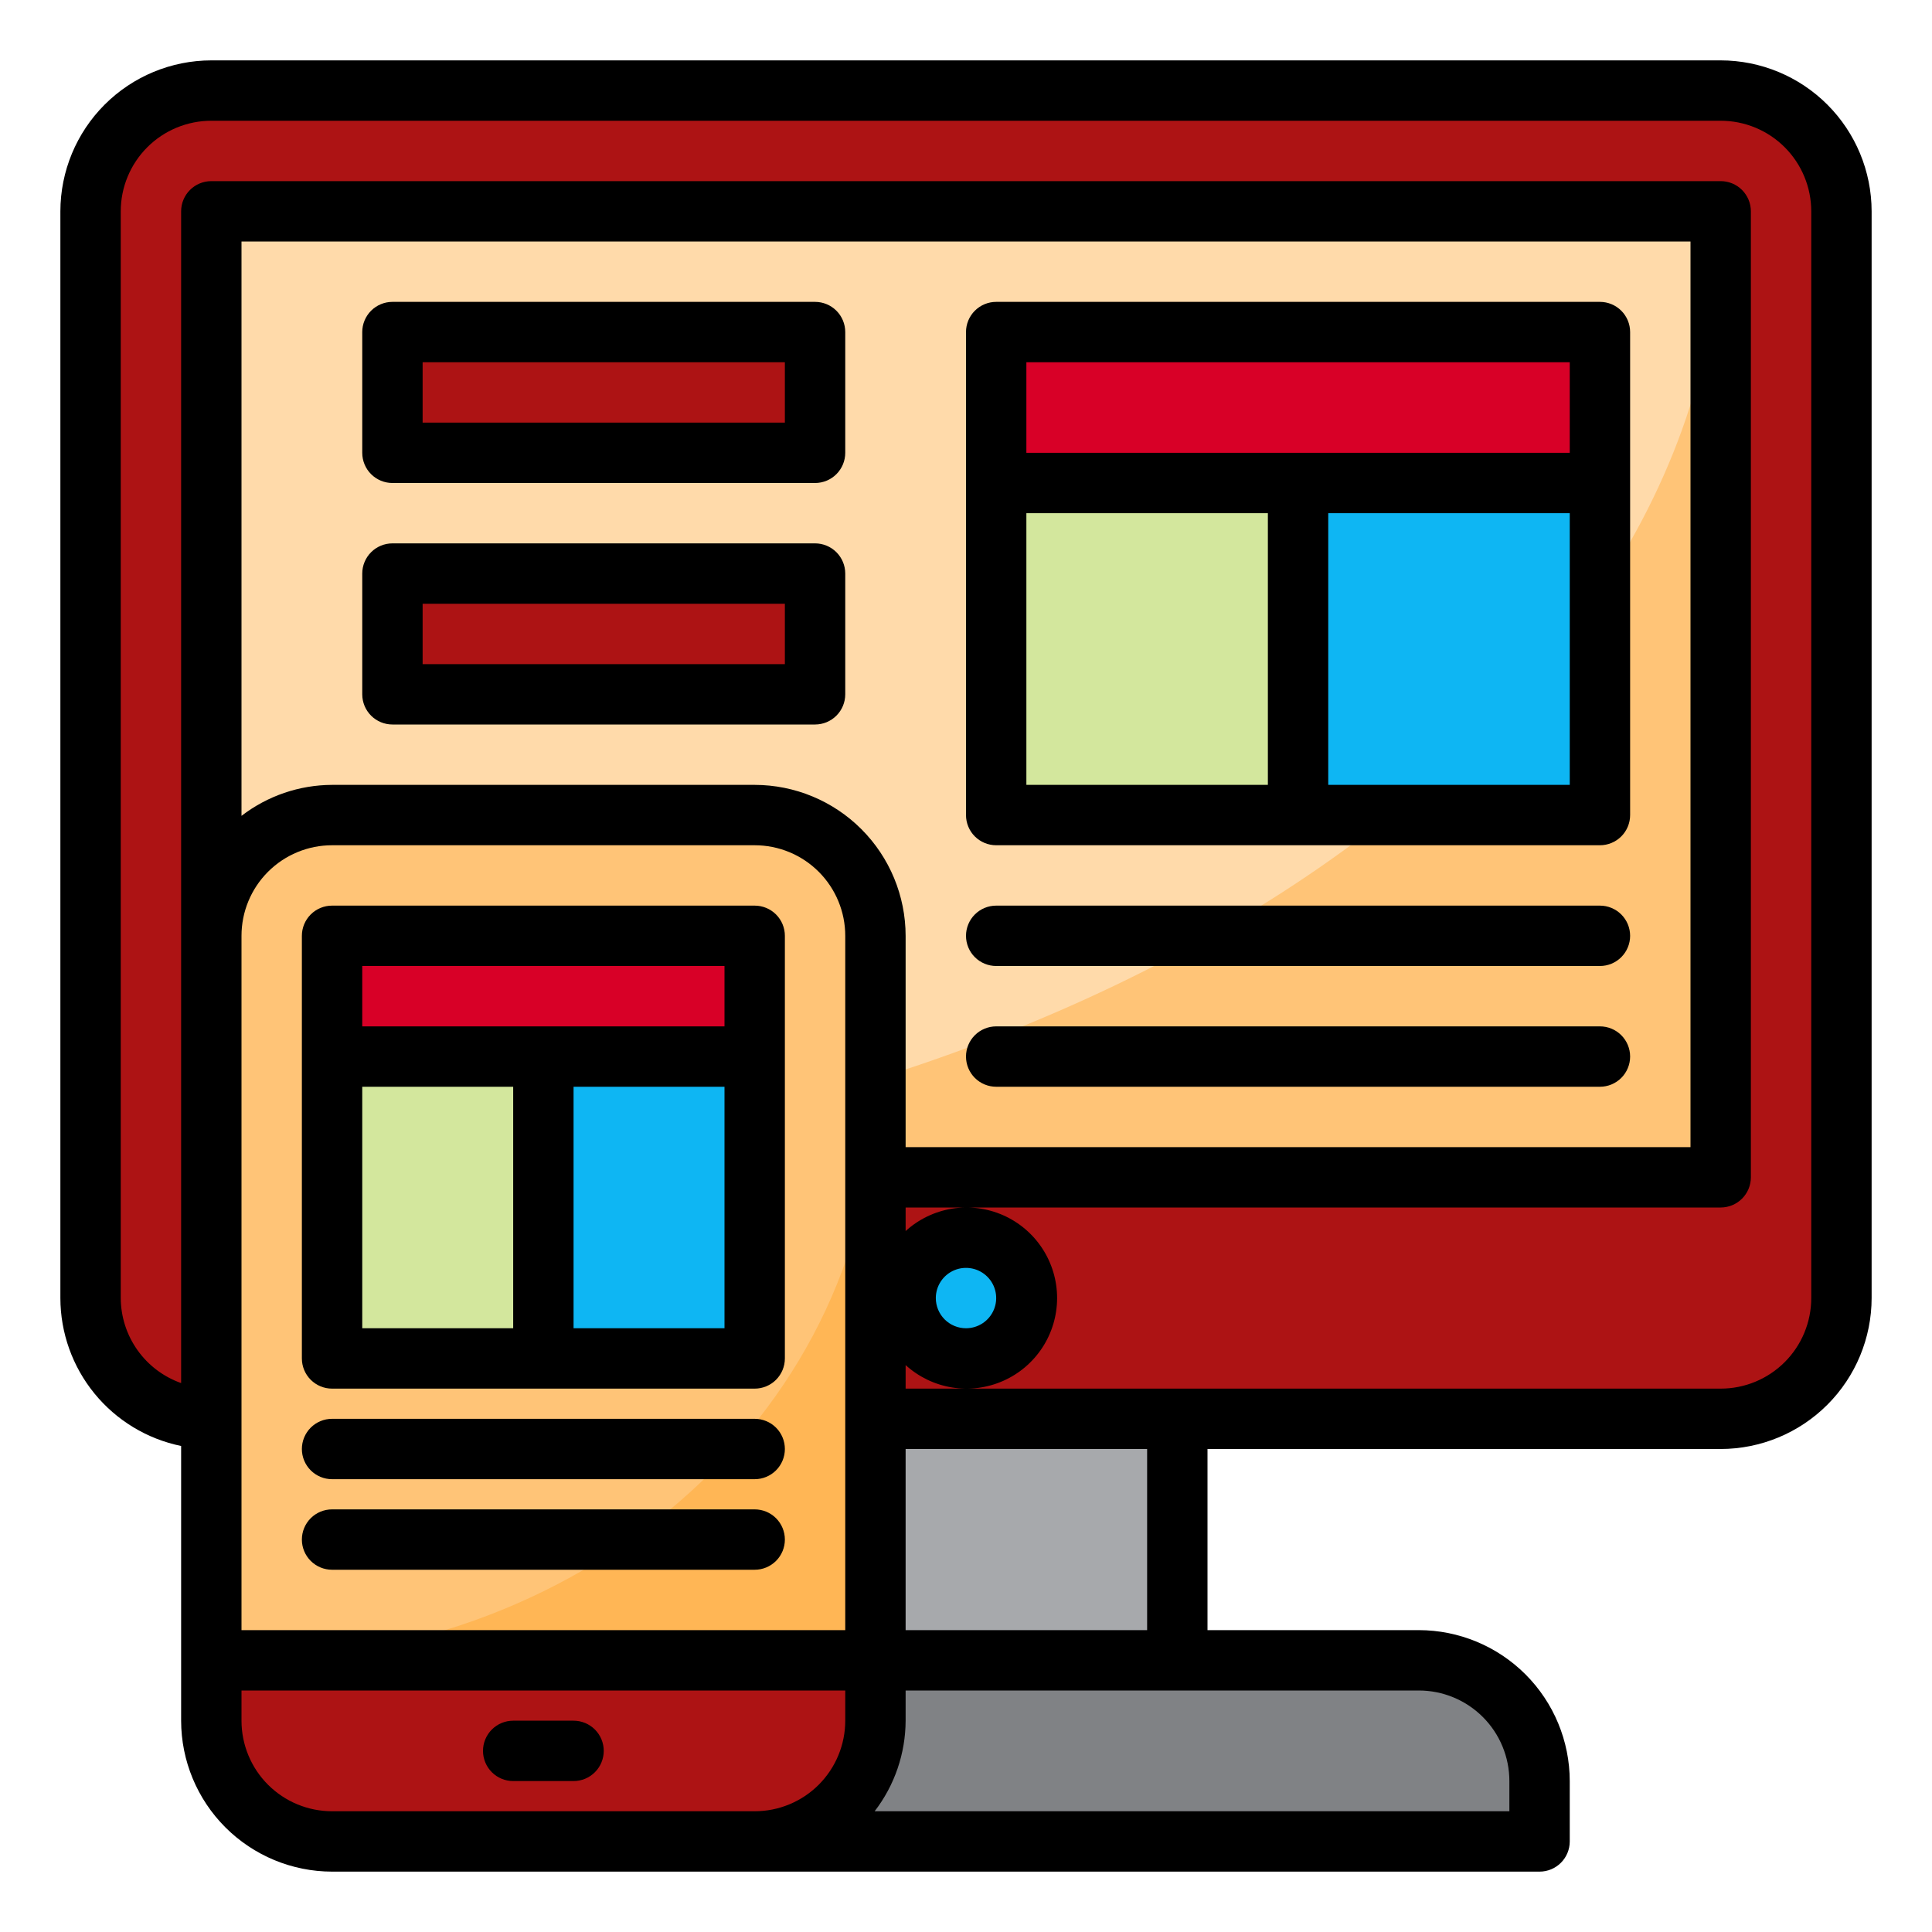 <svg width="512" height="512" viewBox="0 0 512 512" fill="none" xmlns="http://www.w3.org/2000/svg">
<path d="M456 24H56C38.327 24 24 38.327 24 56V344C24 361.673 38.327 376 56 376H456C473.673 376 488 361.673 488 344V56C488 38.327 473.673 24 456 24Z" fill="#AD1314"/>
<path d="M56 56H456V312H56V56Z" fill="#FFDAAA"/>
<path d="M56 312H456V56C456 197.504 277.096 312 56 312Z" fill="#FFC477"/>
<path d="M232 456C232 464.487 228.629 472.626 222.627 478.627C216.626 484.629 208.487 488 200 488H408V472C408 463.513 404.629 455.374 398.627 449.373C392.626 443.371 384.487 440 376 440H232V456Z" fill="#808285"/>
<path d="M232 376H312V440H232V376Z" fill="#A7A9AC"/>
<path d="M256 360C264.837 360 272 352.837 272 344C272 335.163 264.837 328 256 328C247.163 328 240 335.163 240 344C240 352.837 247.163 360 256 360Z" fill="#0EB6F3"/>
<path d="M56 440V456C56 464.487 59.371 472.626 65.373 478.627C71.374 484.629 79.513 488 88 488H200C208.487 488 216.626 484.629 222.627 478.627C228.629 472.626 232 464.487 232 456V440H56Z" fill="#AD1314"/>
<path d="M232 248V440H56V248C56 239.513 59.371 231.374 65.373 225.373C71.374 219.371 79.513 216 88 216H200C208.487 216 216.626 219.371 222.627 225.373C228.629 231.374 232 239.513 232 248Z" fill="#FFC477"/>
<path d="M144 280H200V360H144V280Z" fill="#0EB6F3"/>
<path d="M88 280H144V360H88V280Z" fill="#D3E79D"/>
<path d="M88 280H144H200V248H88V280Z" fill="#D80027"/>
<path d="M264 88H424V128H264V88Z" fill="#D80027"/>
<path d="M344 128H424V216H344V128Z" fill="#0EB6F3"/>
<path d="M264 128H344V216H264V128Z" fill="#D3E79D"/>
<path d="M104 88H216V120H104V88Z" fill="#AD1314"/>
<path d="M104 152H216V184H104V152Z" fill="#AD1314"/>
<path d="M64 440H232V288C232 372 156.856 440 64 440Z" fill="#FFB655"/>
<path d="M152 472H136C133.878 472 131.843 471.157 130.343 469.657C128.843 468.157 128 466.122 128 464C128 461.878 128.843 459.843 130.343 458.343C131.843 456.843 133.878 456 136 456H152C154.122 456 156.157 456.843 157.657 458.343C159.157 459.843 160 461.878 160 464C160 466.122 159.157 468.157 157.657 469.657C156.157 471.157 154.122 472 152 472Z" fill="black"/>
<path d="M424 80H264C261.878 80 259.843 80.843 258.343 82.343C256.843 83.843 256 85.878 256 88V216C256 218.122 256.843 220.157 258.343 221.657C259.843 223.157 261.878 224 264 224H424C426.122 224 428.157 223.157 429.657 221.657C431.157 220.157 432 218.122 432 216V88C432 85.878 431.157 83.843 429.657 82.343C428.157 80.843 426.122 80 424 80ZM416 96V120H272V96H416ZM272 136H336V208H272V136ZM352 208V136H416V208H352Z" fill="black"/>
<path d="M456 16H56C45.395 16.013 35.228 20.231 27.73 27.73C20.231 35.228 16.013 45.395 16 56V344C16.012 353.218 19.201 362.149 25.03 369.29C30.859 376.431 38.971 381.343 48 383.2V456C48.013 466.605 52.231 476.772 59.73 484.27C67.228 491.769 77.395 495.987 88 496H408C410.122 496 412.157 495.157 413.657 493.657C415.157 492.157 416 490.122 416 488V472C415.987 461.395 411.769 451.228 404.27 443.73C396.772 436.231 386.605 432.013 376 432H320V384H456C466.605 383.987 476.772 379.769 484.27 372.27C491.769 364.772 495.987 354.605 496 344V56C495.987 45.395 491.769 35.228 484.27 27.73C476.772 20.231 466.605 16.013 456 16ZM224 456C224 462.365 221.471 468.47 216.971 472.971C212.47 477.471 206.365 480 200 480H88C81.635 480 75.53 477.471 71.029 472.971C66.529 468.47 64 462.365 64 456V448H224V456ZM224 432H64V248C64 241.635 66.529 235.53 71.029 231.029C75.53 226.529 81.635 224 88 224H200C206.365 224 212.47 226.529 216.971 231.029C221.471 235.53 224 241.635 224 248V432ZM200 208H88C79.316 208.029 70.883 210.914 64 216.208V64H448V304H240V248C239.987 237.395 235.769 227.228 228.27 219.73C220.772 212.231 210.605 208.013 200 208ZM240 384H304V432H240V384ZM376 448C382.365 448 388.47 450.529 392.971 455.029C397.471 459.53 400 465.635 400 472V480H231.792C237.086 473.117 239.971 464.684 240 456V448H376ZM480 344C480 350.365 477.471 356.47 472.971 360.971C468.47 365.471 462.365 368 456 368H240V361.76C243.441 364.887 247.715 366.948 252.305 367.691C256.894 368.435 261.601 367.829 265.853 365.948C270.105 364.067 273.719 360.991 276.255 357.095C278.792 353.199 280.143 348.649 280.143 344C280.143 339.351 278.792 334.801 276.255 330.905C273.719 327.009 270.105 323.933 265.853 322.052C261.601 320.171 256.894 319.565 252.305 320.309C247.715 321.052 243.441 323.113 240 326.24V320H456C458.122 320 460.157 319.157 461.657 317.657C463.157 316.157 464 314.122 464 312V56C464 53.878 463.157 51.843 461.657 50.343C460.157 48.843 458.122 48 456 48H56C53.878 48 51.843 48.843 50.343 50.343C48.843 51.843 48 53.878 48 56V366.528C43.337 364.879 39.297 361.83 36.433 357.798C33.569 353.765 32.02 348.946 32 344V56C32 49.635 34.529 43.53 39.029 39.029C43.53 34.529 49.635 32 56 32H456C462.365 32 468.47 34.529 472.971 39.029C477.471 43.53 480 49.635 480 56V344ZM248 344C248 342.418 248.469 340.871 249.348 339.555C250.227 338.24 251.477 337.214 252.939 336.609C254.4 336.003 256.009 335.845 257.561 336.154C259.113 336.462 260.538 337.224 261.657 338.343C262.776 339.462 263.538 340.887 263.846 342.439C264.155 343.991 263.997 345.6 263.391 347.061C262.786 348.523 261.76 349.773 260.445 350.652C259.129 351.531 257.582 352 256 352C253.878 352 251.843 351.157 250.343 349.657C248.843 348.157 248 346.122 248 344Z" fill="black"/>
<path d="M200 240H88C85.878 240 83.843 240.843 82.343 242.343C80.843 243.843 80 245.878 80 248V360C80 362.122 80.843 364.157 82.343 365.657C83.843 367.157 85.878 368 88 368H200C202.122 368 204.157 367.157 205.657 365.657C207.157 364.157 208 362.122 208 360V248C208 245.878 207.157 243.843 205.657 242.343C204.157 240.843 202.122 240 200 240ZM136 352H96V288H136V352ZM192 352H152V288H192V352ZM192 272H96V256H192V272Z" fill="black"/>
<path d="M200 376H88C85.878 376 83.843 376.843 82.343 378.343C80.843 379.843 80 381.878 80 384C80 386.122 80.843 388.157 82.343 389.657C83.843 391.157 85.878 392 88 392H200C202.122 392 204.157 391.157 205.657 389.657C207.157 388.157 208 386.122 208 384C208 381.878 207.157 379.843 205.657 378.343C204.157 376.843 202.122 376 200 376Z" fill="black"/>
<path d="M200 400H88C85.878 400 83.843 400.843 82.343 402.343C80.843 403.843 80 405.878 80 408C80 410.122 80.843 412.157 82.343 413.657C83.843 415.157 85.878 416 88 416H200C202.122 416 204.157 415.157 205.657 413.657C207.157 412.157 208 410.122 208 408C208 405.878 207.157 403.843 205.657 402.343C204.157 400.843 202.122 400 200 400Z" fill="black"/>
<path d="M424 256H264C261.878 256 259.843 255.157 258.343 253.657C256.843 252.157 256 250.122 256 248C256 245.878 256.843 243.843 258.343 242.343C259.843 240.843 261.878 240 264 240H424C426.122 240 428.157 240.843 429.657 242.343C431.157 243.843 432 245.878 432 248C432 250.122 431.157 252.157 429.657 253.657C428.157 255.157 426.122 256 424 256Z" fill="black"/>
<path d="M424 288H264C261.878 288 259.843 287.157 258.343 285.657C256.843 284.157 256 282.122 256 280C256 277.878 256.843 275.843 258.343 274.343C259.843 272.843 261.878 272 264 272H424C426.122 272 428.157 272.843 429.657 274.343C431.157 275.843 432 277.878 432 280C432 282.122 431.157 284.157 429.657 285.657C428.157 287.157 426.122 288 424 288Z" fill="black"/>
<path d="M216 128H104C101.878 128 99.843 127.157 98.343 125.657C96.843 124.157 96 122.122 96 120V88C96 85.878 96.843 83.843 98.343 82.343C99.843 80.843 101.878 80 104 80H216C218.122 80 220.157 80.843 221.657 82.343C223.157 83.843 224 85.878 224 88V120C224 122.122 223.157 124.157 221.657 125.657C220.157 127.157 218.122 128 216 128ZM112 112H208V96H112V112Z" fill="black"/>
<path d="M216 192H104C101.878 192 99.843 191.157 98.343 189.657C96.843 188.157 96 186.122 96 184V152C96 149.878 96.843 147.843 98.343 146.343C99.843 144.843 101.878 144 104 144H216C218.122 144 220.157 144.843 221.657 146.343C223.157 147.843 224 149.878 224 152V184C224 186.122 223.157 188.157 221.657 189.657C220.157 191.157 218.122 192 216 192ZM112 176H208V160H112V176Z" fill="black"/>
</svg>
